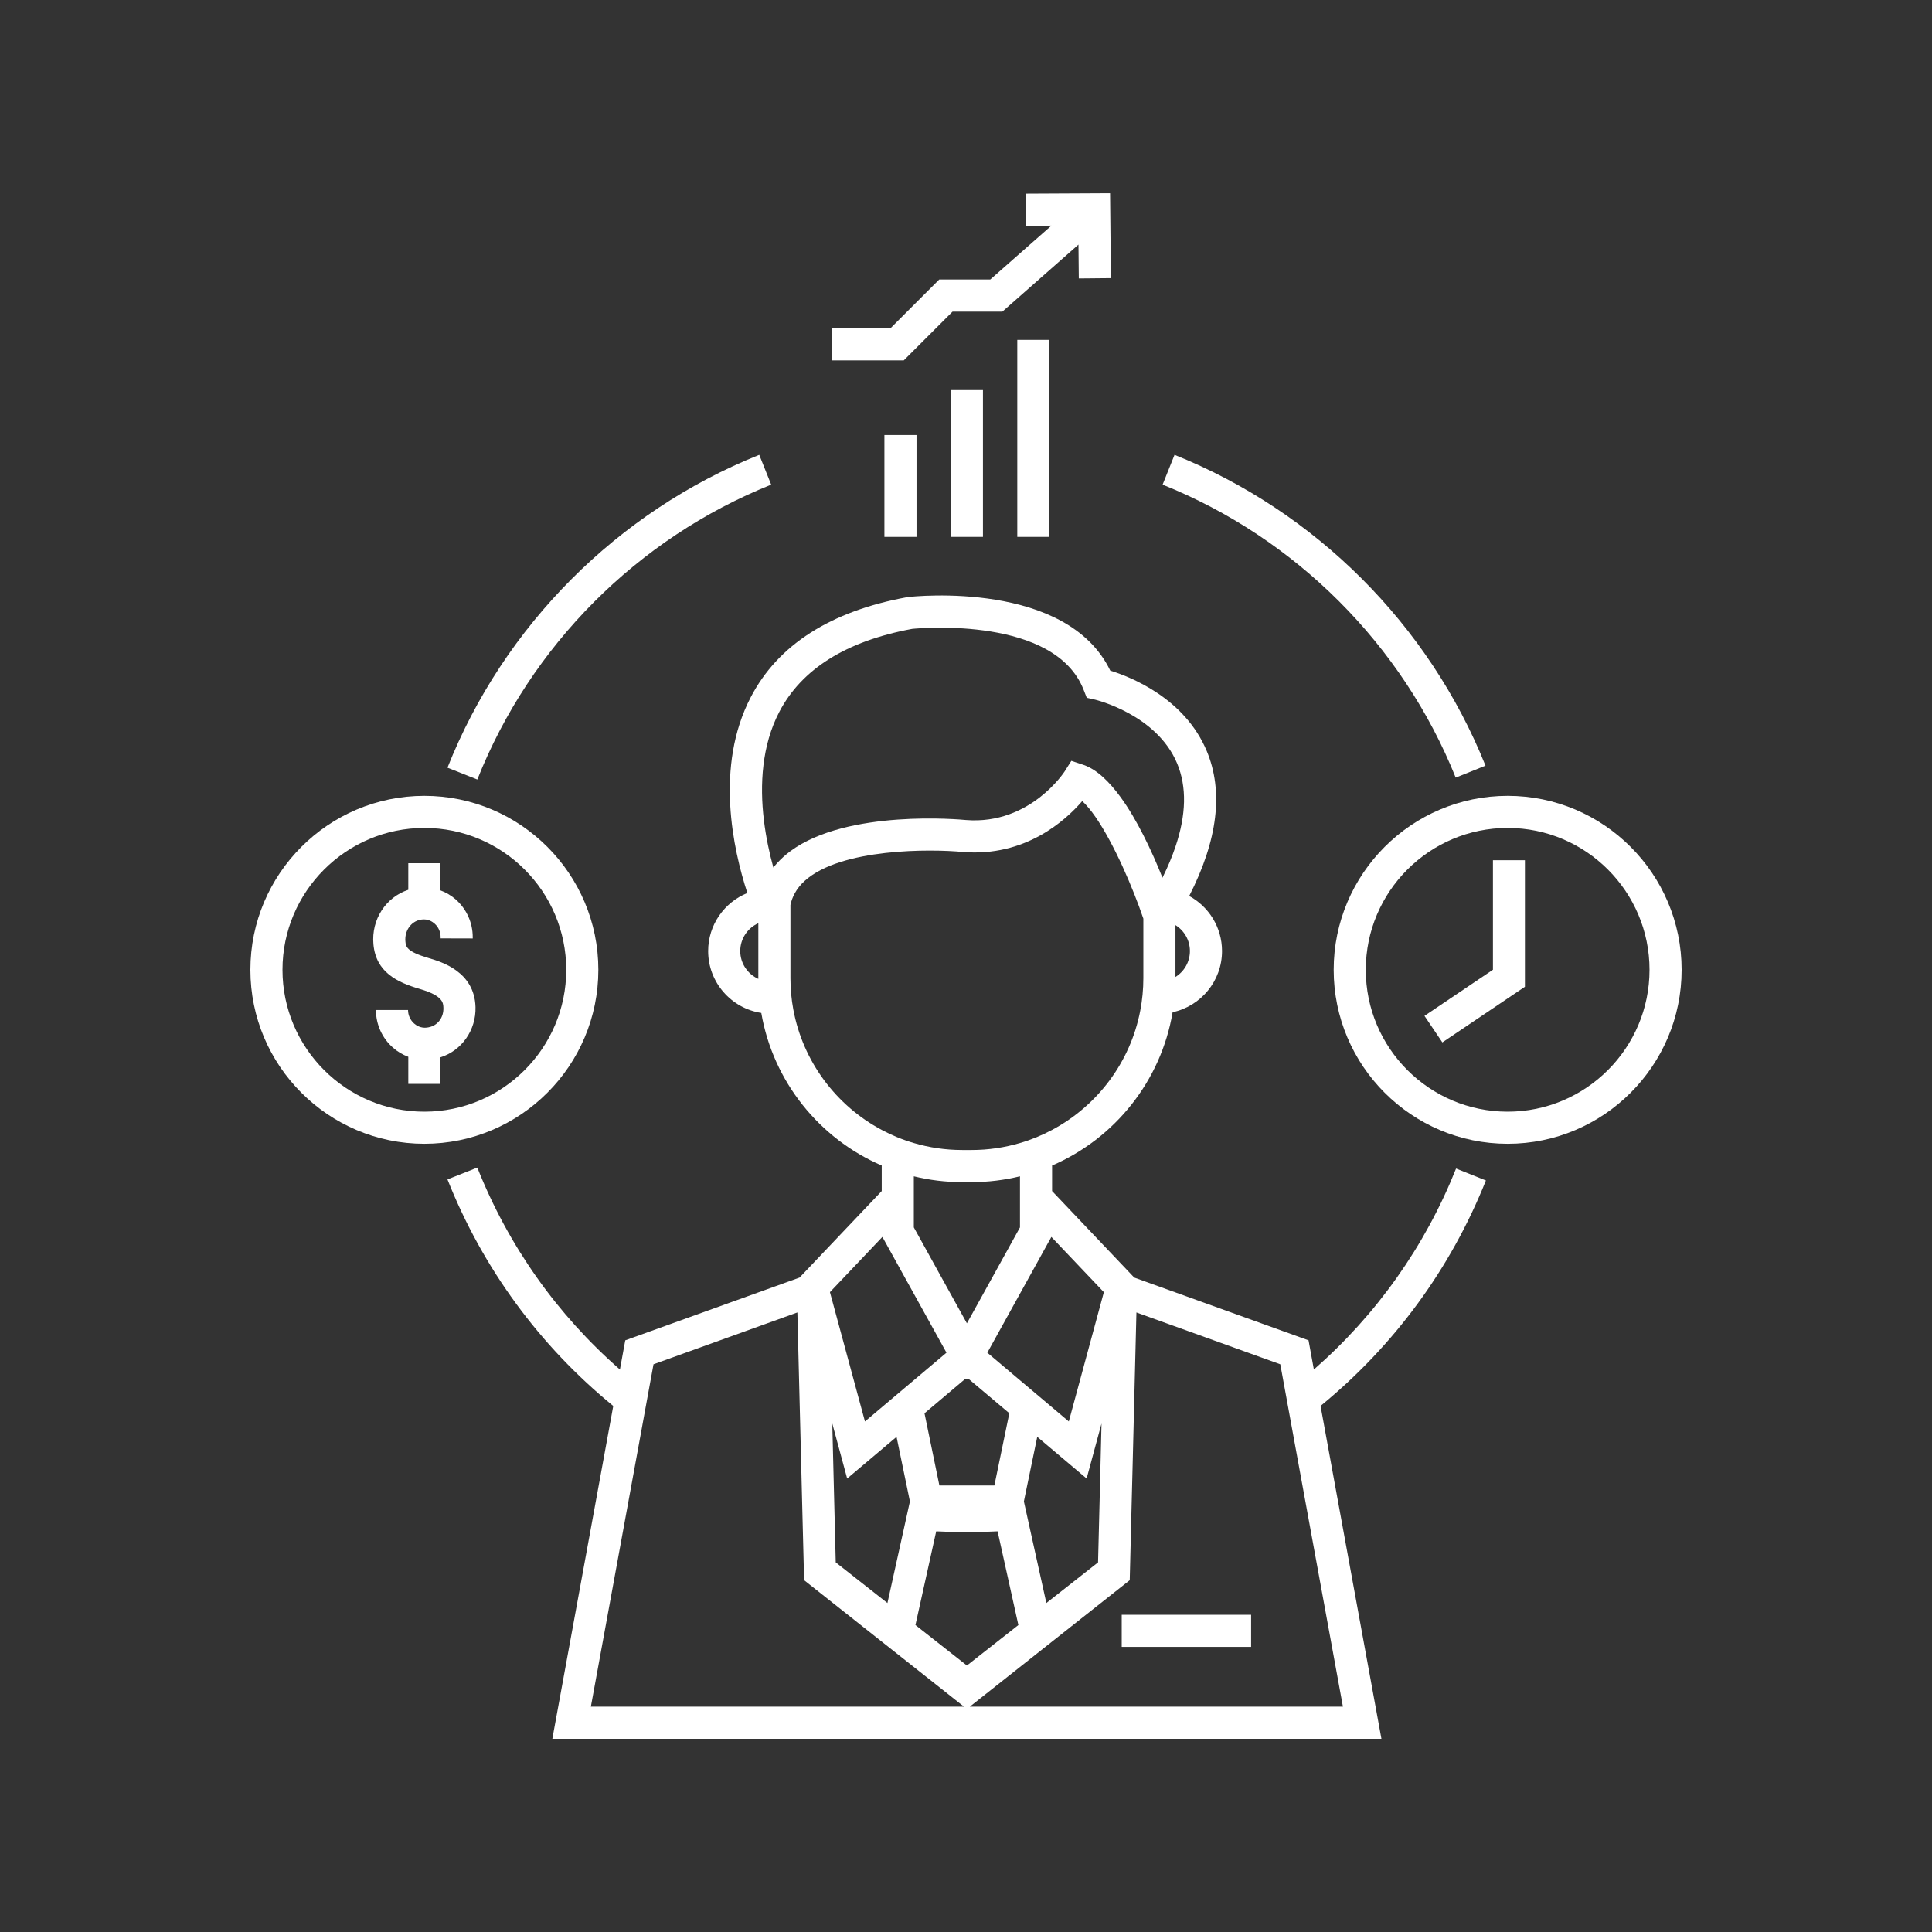 <svg xmlns="http://www.w3.org/2000/svg" xmlns:xlink="http://www.w3.org/1999/xlink" width="1080" viewBox="0 0 810 810" height="1080" preserveAspectRatio="xMidYMid meet"><rect x="0" y="0" width="810" height="810" fill="#333333" stroke="none"/><defs><clipPath id="d8c8bff625"><path d="M 104.488 333 L 251 333 L 251 480 L 104.488 480 Z M 104.488 333 " clip-rule="nonzero"></path></clipPath><clipPath id="c30e0f2bdf"><path d="M 559 333 L 705.238 333 L 705.238 480 L 559 480 Z M 559 333 " clip-rule="nonzero"></path></clipPath></defs><path fill="#ffffff" d="M 370.793 182.387 L 384.254 182.387 L 384.254 225.094 L 370.793 225.094 Z M 370.793 182.387 " fill-opacity="1" fill-rule="nonzero"></path><path fill="#ffffff" d="M 398.645 163.551 L 412.105 163.551 L 412.105 225.09 L 398.645 225.09 Z M 398.645 163.551 " fill-opacity="1" fill-rule="nonzero"></path><path fill="#ffffff" d="M 426.5 142.496 L 439.961 142.496 L 439.961 225.09 L 426.5 225.09 Z M 426.5 142.496 " fill-opacity="1" fill-rule="nonzero"></path><path fill="#ffffff" d="M 323.324 203.195 L 318.316 190.699 C 258.863 214.52 211.223 262.324 187.609 321.855 L 200.121 326.82 C 222.379 270.707 267.285 225.645 323.324 203.195 Z M 323.324 203.195 " fill-opacity="1" fill-rule="nonzero"></path><path fill="#ffffff" d="M 622.973 494.91 L 610.465 489.914 C 597.477 522.504 577.082 551.242 550.848 574.176 L 548.613 561.953 L 548.613 561.941 L 485.441 539.191 L 475.535 535.629 L 441.09 499.352 L 441.09 488.652 C 467.285 477.355 486.75 453.316 491.621 424.375 C 503.438 421.844 512.336 411.305 512.336 398.734 C 512.336 388.773 506.766 380.09 498.582 375.648 C 510.559 352.215 513.035 331.793 505.902 314.793 C 496.641 292.719 474.121 283.832 465.48 281.156 C 447.215 243.328 383.531 249.992 380.758 250.301 L 380.301 250.371 C 348.223 256.238 326.16 270.344 314.746 292.328 C 299.645 321.363 307.371 356.172 313.332 374.398 C 303.711 378.289 296.898 387.723 296.898 398.734 C 296.898 411.859 306.574 422.746 319.176 424.676 C 324.141 453.477 343.555 477.398 369.668 488.652 L 369.668 499.352 L 335.219 535.629 L 325.312 539.195 L 262.141 561.941 L 262.141 561.957 L 259.906 574.191 C 233.551 551.148 213.105 522.262 200.117 489.512 L 187.609 494.48 C 202.375 531.711 226.219 564.234 257.109 589.461 L 256.555 592.516 L 231.574 728.992 L 579.168 728.992 L 579.168 728.977 L 553.648 589.445 C 584.406 564.309 608.191 531.953 622.973 494.91 Z M 317.938 410.402 C 313.465 408.395 310.355 403.914 310.355 398.73 C 310.355 393.535 313.465 389.055 317.938 387.062 Z M 447.32 525.461 L 462.801 541.75 L 461.91 545.02 L 448.102 595.961 L 437.965 587.398 L 427.168 578.297 L 413.938 567.125 L 415.203 564.836 L 427.625 542.383 L 431.895 534.672 L 438.703 522.355 L 440.789 518.586 L 441.09 518.898 Z M 461.816 596.805 L 461.199 621.777 L 460.848 635.746 L 460.363 655.035 L 438.691 672.078 L 431.785 640.887 L 429.27 629.484 L 429.66 627.562 L 434.867 602.406 L 455.57 619.875 Z M 406.305 578.297 L 423.16 592.512 L 416.898 622.797 L 393.844 622.797 L 387.598 592.527 L 404.449 578.297 Z M 394.23 534.672 L 386.789 521.211 L 383.125 514.586 L 383.125 493.172 C 389.629 494.758 396.438 495.609 403.426 495.609 L 407.316 495.609 C 414.316 495.609 421.113 494.758 427.629 493.172 L 427.629 514.586 L 423.965 521.211 L 416.523 534.672 L 405.379 554.809 Z M 498.875 398.73 C 498.875 403.305 496.453 407.332 492.816 409.594 L 492.816 387.867 C 496.453 390.129 498.875 394.152 498.875 398.73 Z M 324.234 363.73 C 321.059 352.211 318.191 336.395 320.09 320.727 C 321.008 313.109 323.039 305.527 326.711 298.488 C 336.094 280.465 354.844 268.754 382.453 263.652 C 386.344 263.273 442.301 258.43 454.32 289.227 L 455.625 292.539 L 459.102 293.332 C 459.355 293.398 484.941 299.496 493.52 320.078 C 497.609 329.875 497.355 341.562 492.816 354.984 C 491.418 359.156 489.602 363.488 487.367 367.984 C 485.211 362.586 482.508 356.328 479.355 350.148 C 476.504 344.523 473.285 338.965 469.797 334.188 C 465.074 327.711 459.867 322.637 454.375 320.727 C 454.305 320.699 454.227 320.672 454.16 320.645 L 449.164 318.988 L 448.062 320.727 L 446.352 323.434 C 446.281 323.539 442.77 328.949 436.066 334.188 C 429.078 339.637 418.621 344.902 404.957 343.797 C 402.871 343.598 355.355 339.168 331.395 356.84 C 330.332 357.637 329.309 358.469 328.34 359.344 C 326.82 360.73 325.445 362.199 324.234 363.73 Z M 332.594 423.199 C 331.801 418.961 331.395 414.574 331.395 410.105 L 331.395 379.398 C 331.773 377.648 332.379 376.023 333.227 374.5 C 334.25 372.613 335.621 370.906 337.371 369.316 C 352.543 355.559 390.367 355.895 403.762 357.203 C 429.738 359.301 446.539 344.211 453.727 335.867 C 460.902 342.383 469.477 359.477 475.504 374.715 C 476.961 378.359 478.25 381.887 479.355 385.145 L 479.355 410.102 C 479.355 414.746 478.91 419.297 478.062 423.699 C 473.918 445.383 460 463.648 441.086 473.719 C 436.832 475.992 432.336 477.852 427.625 479.223 C 421.18 481.121 414.367 482.145 407.312 482.145 L 403.422 482.145 C 396.383 482.145 389.559 481.121 383.125 479.223 C 378.41 477.852 373.918 475.992 369.664 473.719 C 350.621 463.57 336.633 445.105 332.594 423.199 Z M 363.418 525.461 L 369.664 518.879 L 369.949 518.586 L 372.035 522.352 L 378.848 534.668 L 383.129 542.395 L 395.551 564.836 L 396.816 567.121 L 383.57 578.293 L 372.789 587.395 L 362.641 595.957 L 348.84 545.02 L 347.953 541.746 Z M 381.484 629.484 L 378.965 640.887 L 372.062 672.078 L 350.391 655.035 L 349.906 635.746 L 349.555 621.777 L 348.938 596.805 L 355.18 619.879 L 375.883 602.406 L 381.094 627.574 Z M 376.234 715.516 L 247.723 715.516 L 269.113 598.652 L 269.113 598.637 L 271.805 583.898 L 273.988 571.984 L 333.738 550.461 L 334.305 550.258 L 336 617.793 L 336.352 632.031 L 337.105 661.715 L 337.105 661.73 L 337.121 662.496 L 368.656 687.449 L 380.395 696.727 L 404.141 715.516 Z M 383.801 681.309 L 392.508 642.008 C 396.773 642.234 401.07 642.355 405.379 642.355 C 409.688 642.355 413.98 642.234 418.246 642.008 L 426.957 681.309 L 405.379 698.273 Z M 563.027 715.516 L 406.602 715.516 L 430.359 696.727 L 442.086 687.449 L 473.648 662.496 L 473.664 661.715 L 473.664 661.699 L 474.406 632.02 L 474.77 617.777 L 476.449 550.258 L 477.016 550.461 L 536.77 571.984 L 538.949 583.895 L 541.641 598.633 Z M 563.027 715.516 " fill-opacity="1" fill-rule="nonzero"></path><path fill="#ffffff" d="M 610.309 326.02 L 622.801 321.008 C 599.082 261.887 551.562 214.391 492.43 190.695 L 487.426 203.191 C 543.164 225.523 587.953 270.293 610.309 326.02 Z M 610.309 326.02 " fill-opacity="1" fill-rule="nonzero"></path><path fill="#ffffff" d="M 470.285 677.004 L 524.531 677.004 L 524.531 690.465 L 470.285 690.465 Z M 470.285 677.004 " fill-opacity="1" fill-rule="nonzero"></path><path fill="#ffffff" d="M 399.359 130.648 L 420.25 130.648 L 452.148 102.547 L 452.289 116.738 L 465.75 116.609 L 465.402 81.012 L 430.012 81.188 L 430.078 94.648 L 440.816 94.594 L 415.168 117.188 L 393.781 117.188 L 373.34 137.625 L 348.625 137.625 L 348.625 151.086 L 378.918 151.086 Z M 399.359 130.648 " fill-opacity="1" fill-rule="nonzero"></path><g clip-path="url(#d8c8bff625)"><path fill="#ffffff" d="M 250.859 406.602 C 250.859 366.387 218.137 333.66 177.918 333.66 C 137.695 333.66 104.977 366.387 104.977 406.602 C 104.977 446.812 137.699 479.535 177.918 479.535 C 218.141 479.535 250.859 446.812 250.859 406.602 Z M 177.918 466.074 C 145.129 466.074 118.434 439.395 118.434 406.602 C 118.434 373.801 145.129 347.121 177.918 347.121 C 210.723 347.121 237.398 373.801 237.398 406.602 C 237.398 439.395 210.723 466.074 177.918 466.074 Z M 177.918 466.074 " fill-opacity="1" fill-rule="nonzero"></path></g><path fill="#ffffff" d="M 179.809 401.707 C 170.348 398.93 170.164 396.859 169.969 394.668 C 169.578 390.273 172.273 386.383 176.242 385.609 C 176.445 385.57 176.645 385.539 176.863 385.512 C 179.465 385.191 181.316 386.441 182.188 387.219 C 183.812 388.656 184.742 390.727 184.734 392.898 L 184.734 393.422 L 198.195 393.457 L 198.195 392.934 C 198.215 386.906 195.633 381.148 191.121 377.148 C 189.195 375.441 186.988 374.16 184.641 373.289 L 184.641 361.91 L 171.18 361.91 L 171.18 373.062 C 161.801 376.121 155.633 385.477 156.559 395.863 C 157.609 407.641 166.531 411.844 176.016 414.625 C 185.758 417.484 185.844 420.434 185.902 422.59 C 186.008 426.328 183.836 429.508 180.5 430.496 C 180 430.648 179.496 430.75 179 430.816 C 176.398 431.152 174.523 429.898 173.645 429.125 C 172.012 427.688 171.074 425.621 171.074 423.449 L 157.613 423.449 C 157.613 429.488 160.215 435.238 164.75 439.23 C 166.664 440.914 168.852 442.203 171.184 443.066 L 171.184 454.426 L 184.645 454.426 L 184.645 443.293 C 193.59 440.48 199.629 431.867 199.359 422.215 C 198.941 407.324 185.043 403.246 179.809 401.707 Z M 179.809 401.707 " fill-opacity="1" fill-rule="nonzero"></path><g clip-path="url(#c30e0f2bdf)"><path fill="#ffffff" d="M 632.098 333.66 C 591.875 333.66 559.152 366.387 559.152 406.602 C 559.152 446.812 591.875 479.535 632.098 479.535 C 672.305 479.535 705.027 446.812 705.027 406.602 C 705.027 366.387 672.305 333.66 632.098 333.66 Z M 632.098 466.074 C 599.293 466.074 572.613 439.395 572.613 406.602 C 572.613 373.801 599.293 347.121 632.098 347.121 C 664.887 347.121 691.566 373.801 691.566 406.602 C 691.566 439.395 664.887 466.074 632.098 466.074 Z M 632.098 466.074 " fill-opacity="1" fill-rule="nonzero"></path></g><path fill="#ffffff" d="M 625.922 406.562 L 597.219 425.906 L 604.715 437.027 L 639.332 413.695 L 639.309 413.66 L 639.332 413.66 L 639.332 360.664 L 625.922 360.664 Z M 625.922 406.562 " fill-opacity="1" fill-rule="nonzero"></path></svg>